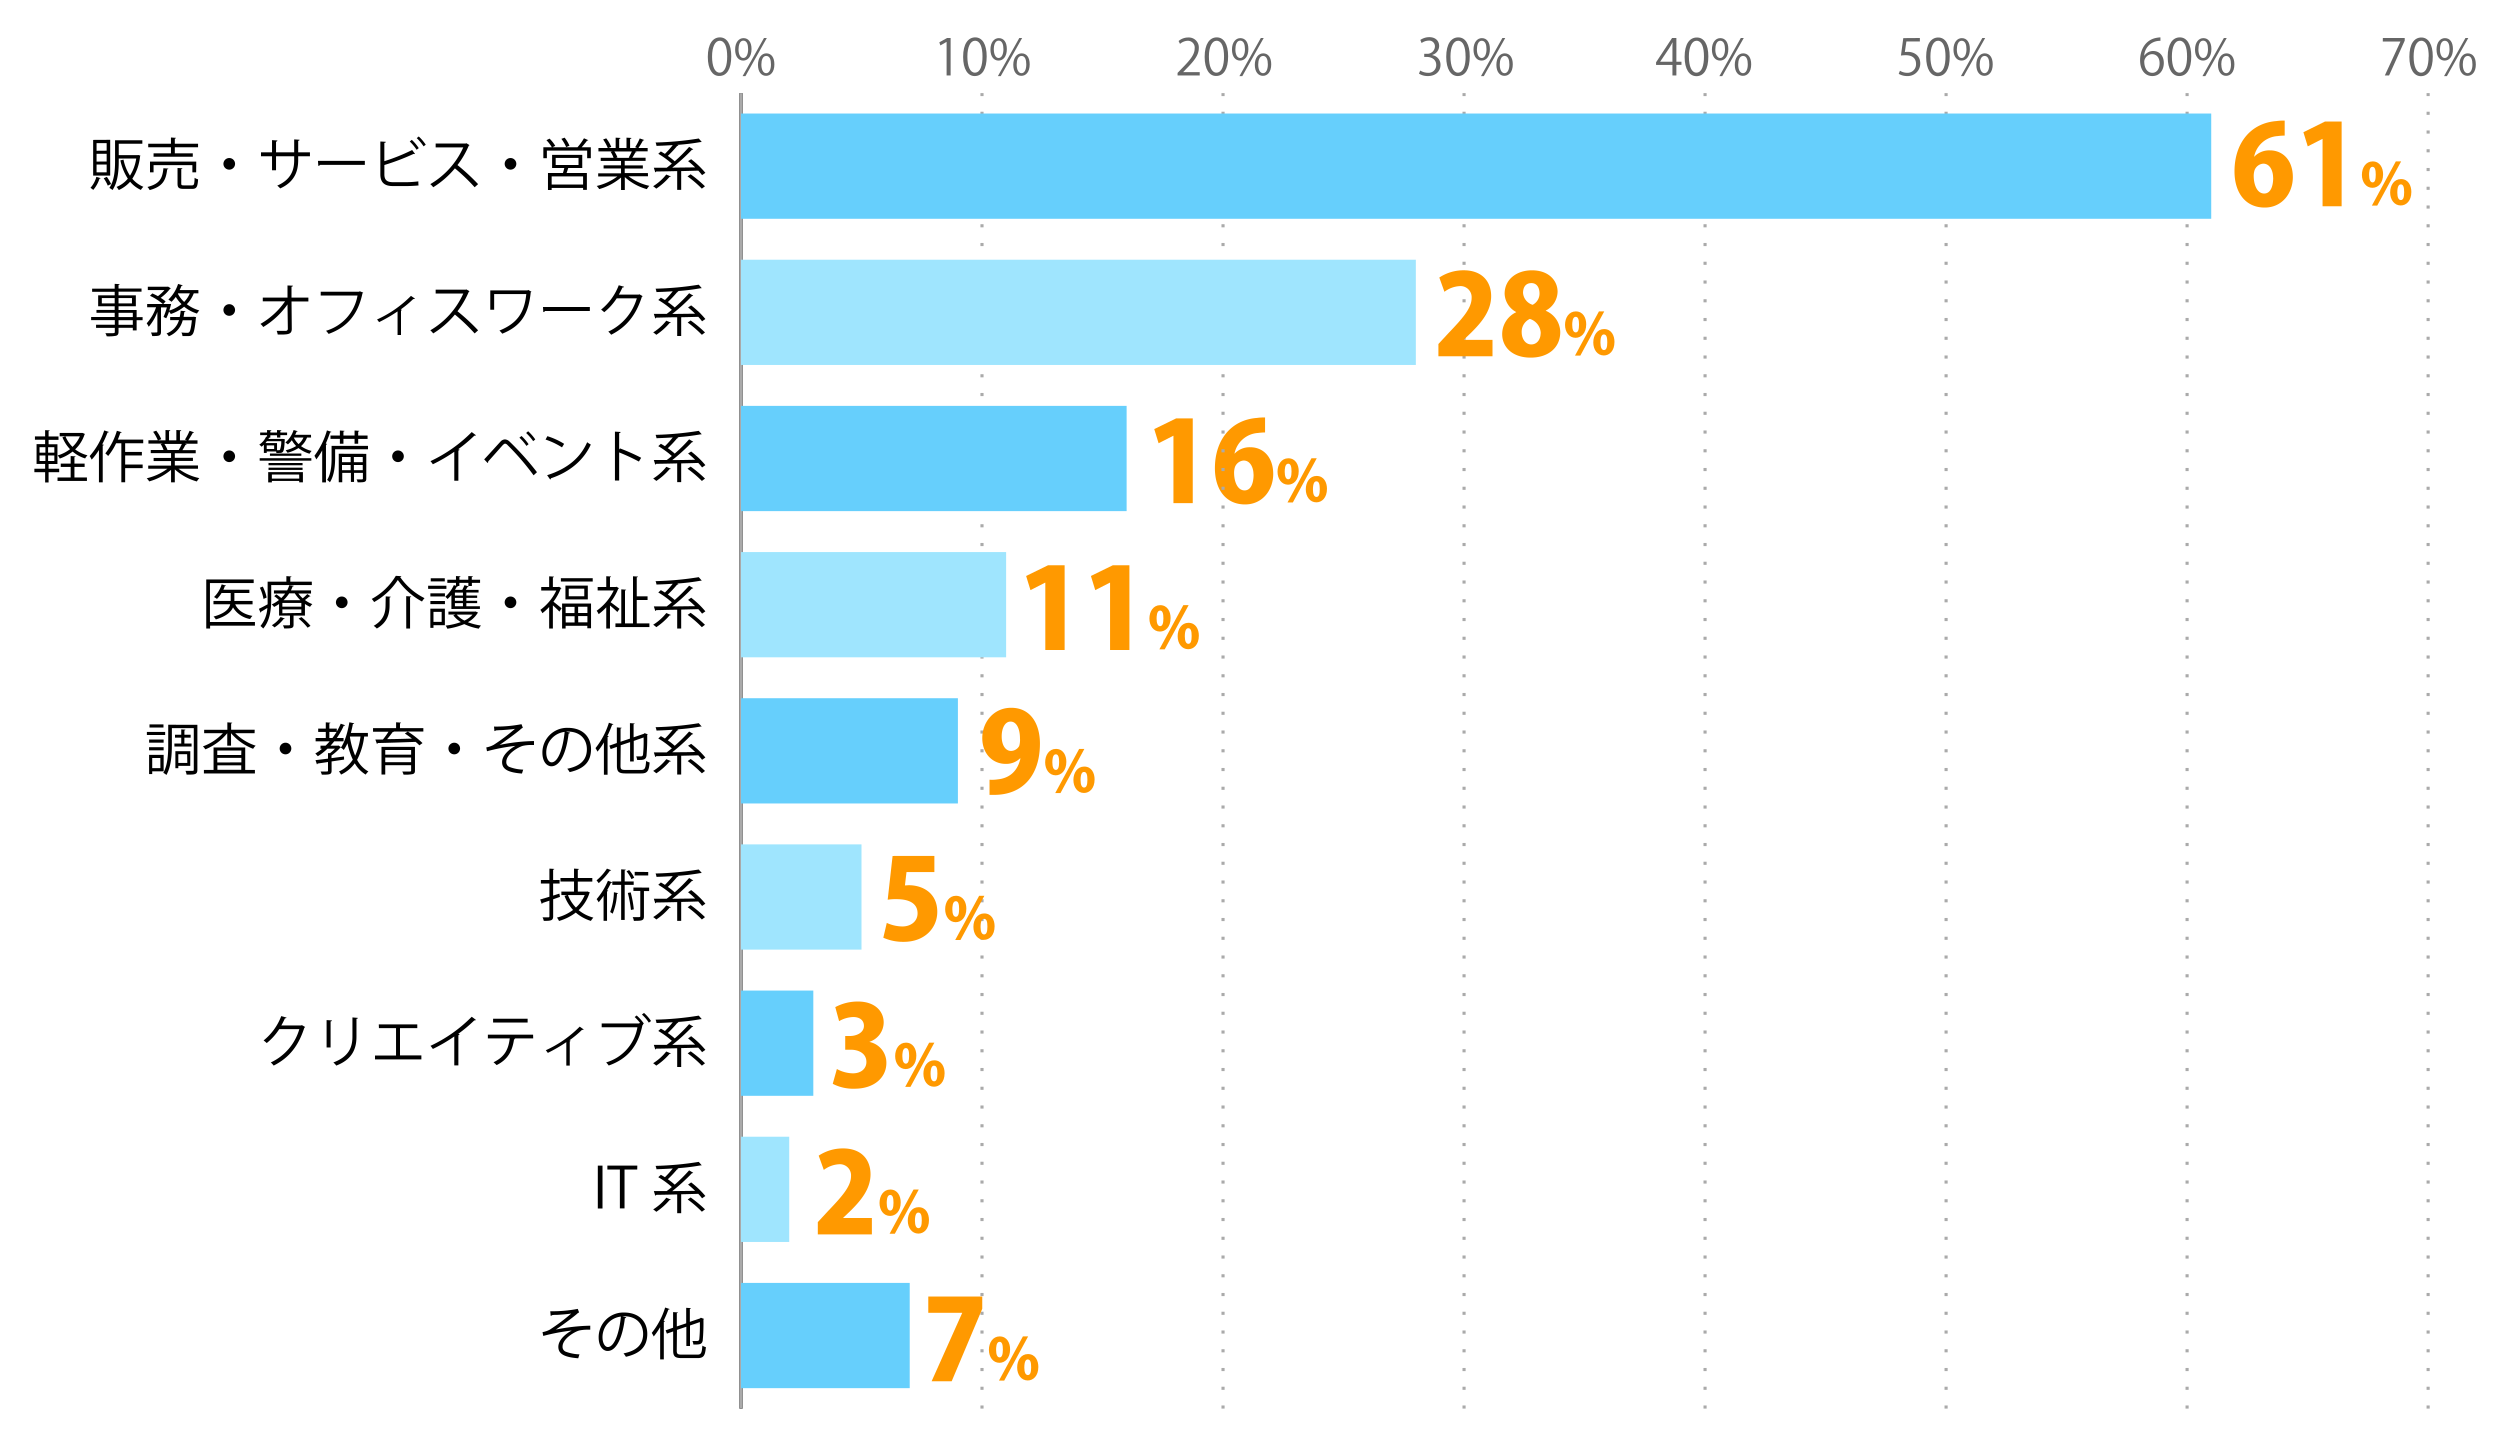 <svg xmlns="http://www.w3.org/2000/svg" viewBox="0 0 800 459"><defs><style>.cls-1,.cls-4,.cls-5,.cls-6{fill:none;}.cls-2{fill:#f90;}.cls-3{fill:#666;}.cls-4{stroke:#000;}.cls-4,.cls-5,.cls-6{stroke-miterlimit:10;}.cls-5,.cls-6{stroke:#aaa;}.cls-5{stroke-dasharray:1 5;}.cls-7{fill:#66cffc;}.cls-8{fill:#9fe5fe;}</style></defs><title>graph2</title><g id="レイヤー_2" data-name="レイヤー 2"><g id="グラフのコピー"><rect class="cls-1" width="800" height="459"/><path class="cls-2" d="M375.5,161V139.45h-.07l-4.68,2.39-1.39-4.53,7-3.42h5.32V161Z"/><path class="cls-2" d="M395.12,145.12a6.58,6.58,0,0,1,5-2c4.06,0,7.31,3.1,7.31,8.56,0,5.1-3.39,9.74-9,9.74-6.35,0-9.66-5-9.66-11.56,0-9.27,5.35-15.52,13.45-16.12a15.05,15.05,0,0,1,2.6-.14v4.78a20.63,20.63,0,0,0-2.28.17,8.2,8.2,0,0,0-7.5,6.6Zm6,6.71c0-2.14-1-4.46-3.14-4.46a3.22,3.22,0,0,0-2.79,2.07,6.21,6.21,0,0,0-.28,2.07c.07,2.85,1.18,5.42,3.35,5.42S401.15,154.36,401.15,151.83Z"/><path class="cls-2" d="M415.59,150.77c0,2.88-1.66,4.33-3.41,4.33-2.06,0-3.37-1.86-3.37-4.16s1.27-4.29,3.44-4.29C414.61,146.65,415.59,148.76,415.59,150.77Zm-4.48.2c0,1.51.39,2.4,1.13,2.4s1.05-.89,1.05-2.49-.28-2.5-1.07-2.5C411.13,148.38,411.11,150.33,411.11,151Zm2.6,9.82H412l7.66-14.14h1.7Zm10.92-4.38c0,2.89-1.64,4.34-3.39,4.34-2.08,0-3.39-1.86-3.39-4.16s1.27-4.29,3.45-4.29C423.69,152.3,424.63,154.42,424.63,156.41Zm-4.49.24c0,1.51.4,2.37,1.14,2.37s1.05-.86,1.05-2.48-.26-2.51-1.07-2.51C420.78,154,420.14,154.36,420.14,156.65Z"/><path class="cls-3" d="M226.5,18.19c0-4.19,1.63-6.23,3.87-6.23S234,14.11,234,18c0,4.16-1.46,6.31-3.84,6.31C228,24.34,226.5,22.19,226.5,18.19Zm6.2-.1c0-3-.73-5.05-2.41-5.05-1.42,0-2.43,1.9-2.43,5.05s.88,5.16,2.39,5.16C232,23.25,232.7,20.94,232.7,18.09Z"/><path class="cls-3" d="M240.49,15.69c0,2.5-1.24,3.7-2.66,3.7s-2.59-1.17-2.59-3.54,1.25-3.65,2.67-3.65C239.53,12.2,240.49,13.52,240.49,15.69Zm-4.16.16c0,1.46.52,2.71,1.53,2.71s1.54-1.27,1.54-2.79S239,13,237.86,13,236.33,14.48,236.33,15.85Zm2.2,8.52h-.91l6.85-12.2h.91Zm9.27-3.78c0,2.48-1.23,3.68-2.66,3.68s-2.59-1.17-2.59-3.53,1.25-3.67,2.67-3.67C246.84,17.07,247.8,18.4,247.8,20.59Zm-4.16.08c0,1.52.53,2.75,1.54,2.75s1.53-1.24,1.53-2.78-.38-2.74-1.52-2.74S243.64,19.29,243.64,20.67Z"/><path class="cls-3" d="M302.91,24.14V13.4h0l-2,1.14-.32-1,2.48-1.39h1.13v12Z"/><path class="cls-3" d="M308.2,18.19c0-4.19,1.63-6.23,3.87-6.23s3.67,2.15,3.67,6.07c0,4.16-1.46,6.31-3.84,6.31C309.72,24.34,308.2,22.19,308.2,18.19Zm6.2-.1c0-3-.73-5.05-2.41-5.05-1.42,0-2.43,1.9-2.43,5.05s.88,5.16,2.39,5.16C313.72,23.25,314.4,20.94,314.4,18.09Z"/><path class="cls-3" d="M322.19,15.69c0,2.5-1.24,3.7-2.66,3.7s-2.59-1.17-2.59-3.54,1.25-3.65,2.67-3.65C321.23,12.2,322.19,13.52,322.19,15.69Zm-4.16.16c0,1.46.52,2.71,1.53,2.71s1.54-1.27,1.54-2.79S320.7,13,319.56,13,318,14.48,318,15.85Zm2.2,8.52h-.91l6.85-12.2h.91Zm9.27-3.78c0,2.48-1.23,3.68-2.66,3.68s-2.59-1.17-2.59-3.53,1.25-3.67,2.67-3.67C328.54,17.07,329.5,18.4,329.5,20.59Zm-4.16.08c0,1.52.53,2.75,1.54,2.75s1.53-1.24,1.53-2.78-.38-2.74-1.52-2.74S325.34,19.29,325.34,20.67Z"/><path class="cls-3" d="M383.91,24.14h-7.09v-.81L378,22.1c2.85-2.89,4.29-4.63,4.29-6.58A2.17,2.17,0,0,0,380,13.05a4,4,0,0,0-2.4,1l-.45-.92A4.69,4.69,0,0,1,380.25,12a3.19,3.19,0,0,1,3.37,3.41c0,2.25-1.58,4.17-4.06,6.67l-.95,1v0h5.3Z"/><path class="cls-3" d="M385.49,18.19c0-4.19,1.64-6.23,3.88-6.23S393,14.11,393,18c0,4.16-1.45,6.31-3.84,6.31C387,24.34,385.49,22.19,385.49,18.19Zm6.2-.1c0-3-.72-5.05-2.4-5.05-1.43,0-2.44,1.9-2.44,5.05s.88,5.16,2.39,5.16C391,23.25,391.69,20.94,391.69,18.09Z"/><path class="cls-3" d="M399.48,15.69c0,2.5-1.23,3.7-2.66,3.7s-2.59-1.17-2.59-3.54,1.25-3.65,2.67-3.65C398.52,12.2,399.48,13.52,399.48,15.69Zm-4.16.16c0,1.46.53,2.71,1.53,2.71s1.54-1.27,1.54-2.79S398,13,396.85,13,395.32,14.48,395.32,15.85Zm2.21,8.52h-.92l6.85-12.2h.92Zm9.26-3.78c0,2.48-1.23,3.68-2.65,3.68s-2.6-1.17-2.6-3.53,1.25-3.67,2.68-3.67C405.83,17.07,406.79,18.4,406.79,20.59Zm-4.16.08c0,1.52.53,2.75,1.54,2.75s1.54-1.24,1.54-2.78-.39-2.74-1.53-2.74S402.63,19.29,402.63,20.67Z"/><path class="cls-3" d="M458.36,17.66a3.07,3.07,0,0,1,2.6,3.11c0,1.9-1.37,3.57-4.06,3.57a5.32,5.32,0,0,1-2.83-.77l.4-1a4.75,4.75,0,0,0,2.45.72,2.43,2.43,0,0,0,2.67-2.51c0-1.76-1.49-2.56-3.06-2.56h-.78v-1h.78A2.45,2.45,0,0,0,459.17,15,1.84,1.84,0,0,0,457.11,13a4,4,0,0,0-2.2.78l-.4-1a5.1,5.1,0,0,1,2.85-.89c2.2,0,3.17,1.39,3.17,2.83a3,3,0,0,1-2.17,2.83Z"/><path class="cls-3" d="M462.79,18.19c0-4.19,1.63-6.23,3.87-6.23s3.66,2.15,3.66,6.07c0,4.16-1.45,6.31-3.84,6.31C464.31,24.34,462.79,22.19,462.79,18.19Zm6.19-.1c0-3-.72-5.05-2.4-5.05-1.43,0-2.43,1.9-2.43,5.05s.88,5.16,2.38,5.16C468.31,23.25,469,20.94,469,18.09Z"/><path class="cls-3" d="M476.77,15.69c0,2.5-1.23,3.7-2.66,3.7s-2.59-1.17-2.59-3.54,1.25-3.65,2.67-3.65C475.81,12.2,476.77,13.52,476.77,15.69Zm-4.16.16c0,1.46.53,2.71,1.54,2.71s1.53-1.27,1.53-2.79-.4-2.73-1.53-2.73S472.61,14.48,472.61,15.85Zm2.21,8.52h-.91l6.85-12.2h.91Zm9.27-3.78c0,2.48-1.24,3.68-2.66,3.68s-2.59-1.17-2.59-3.53,1.24-3.67,2.67-3.67C483.13,17.07,484.09,18.4,484.09,20.59Zm-4.17.08c0,1.52.53,2.75,1.54,2.75S483,22.18,483,20.64s-.39-2.74-1.52-2.74S479.92,19.29,479.92,20.67Z"/><path class="cls-3" d="M536.44,24.14h-1.26V20.78h-5.24v-.84l5.12-7.78h1.38v7.6h1.63v1h-1.63Zm-5.15-4.38h3.89V15.5c0-.66,0-1.3.06-1.92h-.06c-.37.74-.66,1.25-1,1.79l-2.92,4.36Z"/><path class="cls-3" d="M539.08,18.19C539.08,14,540.71,12,543,12s3.67,2.15,3.67,6.07c0,4.16-1.46,6.31-3.84,6.31C540.6,24.34,539.08,22.19,539.08,18.19Zm6.19-.1c0-3-.72-5.05-2.4-5.05-1.42,0-2.43,1.9-2.43,5.05s.88,5.16,2.38,5.16C544.6,23.25,545.27,20.94,545.27,18.09Z"/><path class="cls-3" d="M553.06,15.69c0,2.5-1.23,3.7-2.65,3.7s-2.6-1.17-2.6-3.54,1.25-3.65,2.68-3.65C552.1,12.2,553.06,13.52,553.06,15.69Zm-4.16.16c0,1.46.53,2.71,1.54,2.71S552,17.29,552,15.77s-.4-2.73-1.54-2.73S548.9,14.48,548.9,15.85Zm2.21,8.52h-.91l6.85-12.2H558Zm9.27-3.78c0,2.48-1.23,3.68-2.66,3.68s-2.59-1.17-2.59-3.53,1.25-3.67,2.67-3.67C559.42,17.07,560.38,18.4,560.38,20.59Zm-4.16.08c0,1.52.53,2.75,1.53,2.75s1.54-1.24,1.54-2.78-.38-2.74-1.52-2.74S556.22,19.29,556.22,20.67Z"/><path class="cls-3" d="M614.36,12.16v1.1h-4.31l-.5,3.39a7.22,7.22,0,0,1,.93-.06c2.13,0,4,1.26,4,3.68a4,4,0,0,1-4.13,4.07,5.39,5.39,0,0,1-2.76-.71l.39-1a4.4,4.4,0,0,0,2.37.67,2.71,2.71,0,0,0,2.78-2.83c0-1.65-1-2.8-3.3-2.8a10.06,10.06,0,0,0-1.53.11l.75-5.58Z"/><path class="cls-3" d="M616.37,18.19C616.37,14,618,12,620.24,12s3.67,2.15,3.67,6.07c0,4.16-1.46,6.31-3.84,6.31C617.89,24.34,616.37,22.19,616.37,18.19Zm6.19-.1c0-3-.72-5.05-2.4-5.05-1.42,0-2.43,1.9-2.43,5.05s.88,5.16,2.38,5.16C621.89,23.25,622.56,20.94,622.56,18.09Z"/><path class="cls-3" d="M630.36,15.69c0,2.5-1.24,3.7-2.66,3.7s-2.59-1.17-2.59-3.54,1.24-3.65,2.67-3.65C629.39,12.2,630.36,13.52,630.36,15.69Zm-4.17.16c0,1.46.53,2.71,1.54,2.71s1.54-1.27,1.54-2.79-.4-2.73-1.54-2.73S626.19,14.48,626.19,15.85Zm2.21,8.52h-.91l6.85-12.2h.91Zm9.27-3.78c0,2.48-1.23,3.68-2.66,3.68s-2.59-1.17-2.59-3.53,1.25-3.67,2.67-3.67C636.71,17.07,637.67,18.4,637.67,20.59Zm-4.16.08c0,1.52.53,2.75,1.53,2.75s1.54-1.24,1.54-2.78-.38-2.74-1.52-2.74S633.51,19.29,633.51,20.67Z"/><path class="cls-3" d="M686.22,17.79a3.37,3.37,0,0,1,2.8-1.47c2,0,3.4,1.52,3.4,3.82s-1.35,4.2-3.68,4.2-3.91-1.94-3.91-5.05,1.5-6.57,5.39-7.21a8.27,8.27,0,0,1,1.12-.12l0,1.11a5,5,0,0,0-5.19,4.72Zm4.85,2.45c0-1.84-1-2.91-2.43-2.91a2.62,2.62,0,0,0-2.48,2.27c0,2.19.94,3.7,2.61,3.7C690.16,23.3,691.07,22.05,691.07,20.24Z"/><path class="cls-3" d="M693.66,18.19c0-4.19,1.63-6.23,3.88-6.23s3.66,2.15,3.66,6.07c0,4.16-1.46,6.31-3.84,6.31C695.18,24.34,693.66,22.19,693.66,18.19Zm6.2-.1c0-3-.72-5.05-2.4-5.05C696,13,695,14.94,695,18.09s.88,5.16,2.39,5.16C699.18,23.25,699.86,20.94,699.86,18.09Z"/><path class="cls-3" d="M707.65,15.69c0,2.5-1.23,3.7-2.66,3.7s-2.59-1.17-2.59-3.54,1.25-3.65,2.67-3.65C706.69,12.2,707.65,13.52,707.65,15.69Zm-4.16.16c0,1.46.52,2.71,1.53,2.71s1.54-1.27,1.54-2.79S706.16,13,705,13,703.49,14.48,703.49,15.85Zm2.21,8.52h-.92l6.85-12.2h.92ZM715,20.59c0,2.48-1.23,3.68-2.65,3.68s-2.6-1.17-2.6-3.53,1.25-3.67,2.68-3.67C714,17.07,715,18.4,715,20.59Zm-4.16.08c0,1.52.53,2.75,1.54,2.75s1.54-1.24,1.54-2.78-.39-2.74-1.53-2.74S710.8,19.29,710.8,20.67Z"/><path class="cls-3" d="M762.51,12.16h7V13l-5,11.14h-1.36l5-10.85v0h-5.66Z"/><path class="cls-3" d="M771,18.19C771,14,772.59,12,774.83,12s3.66,2.15,3.66,6.07c0,4.16-1.45,6.31-3.84,6.31C772.48,24.34,771,22.19,771,18.19Zm6.19-.1c0-3-.72-5.05-2.4-5.05-1.43,0-2.43,1.9-2.43,5.05s.88,5.16,2.38,5.16C776.48,23.25,777.15,20.94,777.15,18.09Z"/><path class="cls-3" d="M784.94,15.69c0,2.5-1.23,3.7-2.66,3.7s-2.59-1.17-2.59-3.54,1.25-3.65,2.67-3.65C784,12.2,784.94,13.52,784.94,15.69Zm-4.16.16c0,1.46.53,2.71,1.54,2.71s1.53-1.27,1.53-2.79-.4-2.73-1.53-2.73S780.78,14.48,780.78,15.85ZM783,24.37h-.91l6.85-12.2h.91Zm9.27-3.78c0,2.48-1.24,3.68-2.66,3.68S787,23.1,787,20.74s1.24-3.67,2.67-3.67C791.3,17.07,792.26,18.4,792.26,20.59Zm-4.17.08c0,1.52.53,2.75,1.54,2.75s1.54-1.24,1.54-2.78-.39-2.74-1.52-2.74S788.09,19.29,788.09,20.67Z"/><line class="cls-4" x1="237.12" y1="450.75" x2="237.12" y2="29.79"/><line class="cls-5" x1="314.24" y1="450.75" x2="314.24" y2="29.79"/><line class="cls-5" x1="391.37" y1="450.75" x2="391.37" y2="29.79"/><line class="cls-5" x1="468.5" y1="450.75" x2="468.5" y2="29.79"/><line class="cls-5" x1="545.62" y1="450.75" x2="545.62" y2="29.79"/><line class="cls-5" x1="622.75" y1="450.75" x2="622.75" y2="29.79"/><line class="cls-5" x1="699.87" y1="450.75" x2="699.87" y2="29.79"/><line class="cls-5" x1="777" y1="450.75" x2="777" y2="29.79"/><line class="cls-6" x1="237.12" y1="450.75" x2="237.12" y2="29.79"/><line class="cls-4" x1="237.12" y1="427.36" x2="254.32" y2="427.36"/><line class="cls-4" x1="237.12" y1="333.82" x2="254.32" y2="333.82"/><line class="cls-4" x1="237.12" y1="287.04" x2="254.32" y2="287.04"/><line class="cls-4" x1="237.12" y1="240.27" x2="254.32" y2="240.27"/><line class="cls-4" x1="237.12" y1="193.49" x2="254.32" y2="193.49"/><line class="cls-4" x1="237.12" y1="146.72" x2="254.32" y2="146.72"/><line class="cls-4" x1="237.12" y1="99.95" x2="254.32" y2="99.95"/><line class="cls-4" x1="237.12" y1="53.17" x2="254.32" y2="53.17"/><rect class="cls-7" x="237.12" y="36.33" width="470.47" height="33.68"/><rect class="cls-8" x="237.12" y="83.11" width="215.95" height="33.68"/><rect class="cls-7" x="237.12" y="129.88" width="123.4" height="33.68"/><rect class="cls-8" x="237.12" y="176.66" width="84.84" height="33.68"/><rect class="cls-7" x="237.12" y="223.43" width="69.41" height="33.68"/><rect class="cls-8" x="237.12" y="270.2" width="38.56" height="33.68"/><rect class="cls-7" x="237.12" y="316.98" width="23.14" height="33.68"/><rect class="cls-8" x="237.12" y="363.75" width="15.43" height="33.68"/><rect class="cls-7" x="237.12" y="410.53" width="53.99" height="33.68"/><path d="M176.08,419.6a42.91,42.91,0,0,0,8.8-.76l.43,1.13a3,3,0,0,0-.84.62c-1.82,1.51-4.45,3.4-6.59,4.87a61.24,61.24,0,0,1,11-1.24v1.28c-.25,0-.54,0-.81,0a12.24,12.24,0,0,0-2.76.27c-1.54.44-5.29,2.65-5.29,5.12a1.65,1.65,0,0,0,.94,1.62,13.53,13.53,0,0,0,4.46.88l-.39,1.26c-4.36-.34-6.36-1.35-6.36-3.66s2.52-4.28,4.29-5.22a64,64,0,0,0-9.12,1.73l-.23-1.22a7.83,7.83,0,0,0,2.36-.81,59,59,0,0,0,6.82-5.13c-1.11.18-3.36.36-4.39.41-.52,0-1.24,0-1.71.09a.72.72,0,0,1-.47.22Z"/><path d="M200.41,421.54a.46.46,0,0,1-.45.29c-.65,5.6-2.52,10.48-5.51,10.48-1.51,0-2.88-1.52-2.88-4.36a7.9,7.9,0,0,1,8.1-7.94c5.21,0,7.46,3.29,7.46,6.81,0,4.28-2.49,6.35-6.84,7.36a7.83,7.83,0,0,0-.76-1.1c4.14-.79,6.27-2.81,6.27-6.21,0-3-1.91-5.67-6.13-5.67l-.54,0Zm-1.73-.23a6.62,6.62,0,0,0-5.88,6.6c0,1.93.82,3.14,1.69,3.14C196.67,431.05,198.23,426.24,198.68,421.31Z"/><path d="M211.25,424.67a21.66,21.66,0,0,1-2.06,3,9.1,9.1,0,0,0-.63-1.14,24.38,24.38,0,0,0,4.29-8.12l1.42.47c0,.13-.18.2-.39.18a32.82,32.82,0,0,1-1.52,3.56l.42.13c0,.11-.13.2-.36.23V435h-1.17Zm5.31,7.49c0,1.07.25,1.32,1.6,1.32h5c1.23,0,1.43-.58,1.6-2.88a3.36,3.36,0,0,0,1.12.48c-.23,2.65-.65,3.51-2.68,3.51h-5c-2.14,0-2.79-.48-2.79-2.44v-6.09l-2,.7L213,425.7l2.39-.83v-5l1.53.11c0,.13-.11.2-.34.24v4.24l3-1V418.5l1.51.1c0,.13-.13.2-.34.24V423l3.27-1.11a1.49,1.49,0,0,1,.26-.22l1,.38a.61.61,0,0,1-.18.18,64.14,64.14,0,0,1-.22,6.68c-.2,1.24-.93,1.4-3,1.33a3.57,3.57,0,0,0-.31-1.13c.58,0,1.33,0,1.57,0s.52-.07.63-.54a44.17,44.17,0,0,0,.18-5.51l-3.15,1.1v6.57h-1.17v-6.17l-3,1Z"/><path d="M191.3,373h1.5v13.72h-1.5Z"/><path d="M203.91,374.24h-4.06v12.45h-1.49V374.24h-4V373h9.58Z"/><path d="M214.67,383.88a.36.36,0,0,1-.4.12,20.39,20.39,0,0,1-4.25,3.78,9.2,9.2,0,0,0-1-.77,15.93,15.93,0,0,0,4.2-3.75Zm6.5-5.51a28.57,28.57,0,0,1,4.55,4.35l-1.06.74a17.49,17.49,0,0,0-1.21-1.44c-1.81.06-3.69.11-5.47.15v6.05H216.7v-6c-2.57.06-4.93.11-6.71.13a.39.39,0,0,1-.31.25l-.45-1.46c1.15,0,2.56,0,4.12,0,.53-.39,1.08-.82,1.64-1.29a26.7,26.7,0,0,0-4.34-3.15l.83-.76c.41.23.85.5,1.3.77a29,29,0,0,0,2.5-2.8c-1.76.12-3.53.19-5.2.25a5.36,5.36,0,0,0-.29-1.08,99.83,99.83,0,0,0,13.81-1.28l.94,1.08a.23.23,0,0,1-.17.05l-.21,0a69.21,69.21,0,0,1-7.42.9l.36.2a.38.38,0,0,1-.4.12,35.23,35.23,0,0,1-3,3.21,19.17,19.17,0,0,1,2.21,1.73,48.72,48.72,0,0,0,4.61-4.58l1.31.78a.47.47,0,0,1-.41.14,63.5,63.5,0,0,1-6.3,5.73l7.31-.09a24.1,24.1,0,0,0-2.25-2Zm-.16,4.82A40.86,40.86,0,0,1,225.6,387l-1,.75a35.89,35.89,0,0,0-4.54-3.92Z"/><path d="M97.65,328.64a1.09,1.09,0,0,1-.27.25c-1.89,5.84-4.84,9.58-9.81,12.1a5,5,0,0,0-.92-1,16.91,16.91,0,0,0,9.13-10.66H89.35a18.41,18.41,0,0,1-4,4.45,7.59,7.59,0,0,0-1-.83A18.32,18.32,0,0,0,90,325.15l1.71.48c-.08.18-.29.24-.53.24a25.36,25.36,0,0,1-1.15,2.27h6.34l.22-.11Z"/><path d="M104.51,335.18v-8.75l1.71.1c0,.17-.15.29-.43.33v8.32Zm10-9.46c0,.18-.15.27-.44.31v5.72c0,3.79-1.29,7.24-6.46,9.24a5,5,0,0,0-.94-1c5-1.86,6.11-4.93,6.11-8.27v-6.14Z"/><path d="M121.21,327.81h12.32V329H128v8.73h6.84V339H120v-1.22h6.73V329h-5.47Z"/><path d="M152.3,326.37a.41.41,0,0,1-.34.15.58.58,0,0,1-.18,0,45,45,0,0,1-5.13,4.3,3.63,3.63,0,0,1,.43.2.47.47,0,0,1-.4.23v9.67h-1.31v-9.25a51.07,51.07,0,0,1-6.86,4,6.51,6.51,0,0,0-.76-1,45.63,45.63,0,0,0,13.2-9.31Z"/><path d="M170.62,332.29h-6.08l.3.09a.38.38,0,0,1-.35.22c-.49,3.35-1.72,6.34-5.57,8.23a9.53,9.53,0,0,0-1-.9c3.74-1.8,4.79-4.32,5.2-7.64h-7v-1.2h14.47Zm-1.78-5.07H157.79V326h11.05Z"/><path d="M186.79,329.43a.37.37,0,0,1-.31.13,1.09,1.09,0,0,1-.25,0,33.23,33.23,0,0,1-4,3.33,2.8,2.8,0,0,1,.4.17.52.52,0,0,1-.31.19V341h-1.1v-7.51a47.8,47.8,0,0,1-5.92,3.44,6.39,6.39,0,0,0-.65-.85,36,36,0,0,0,10.86-7.56Z"/><path d="M204.84,327.36a17.22,17.22,0,0,0-1.74-1.91l.63-.5a13.76,13.76,0,0,1,2.3,2.59l-.34.25.14.08a.41.41,0,0,1-.25.19c-1.39,6.79-4.9,10.84-10.79,12.91a7.83,7.83,0,0,0-.82-1,14.13,14.13,0,0,0,10-11.24H192.54v-1.22h11.94l.24-.16Zm2.78-.11a12.41,12.41,0,0,0-2.2-2.59l.66-.52a12.86,12.86,0,0,1,2.25,2.59Z"/><path d="M214.67,337.1c-.06.11-.2.16-.4.13A20.39,20.39,0,0,1,210,341a7.21,7.21,0,0,0-1-.77,16.29,16.29,0,0,0,4.2-3.75Zm6.5-5.51a28.6,28.6,0,0,1,4.55,4.36l-1.06.74a16,16,0,0,0-1.21-1.44c-1.81.05-3.69.11-5.47.14v6.05H216.7v-6c-2.57.05-4.93.11-6.71.12a.39.39,0,0,1-.31.26l-.45-1.46c1.15,0,2.56,0,4.12,0,.53-.4,1.08-.83,1.64-1.3a26.7,26.7,0,0,0-4.34-3.15l.83-.75c.41.23.85.5,1.3.77a28,28,0,0,0,2.5-2.81c-1.76.13-3.53.2-5.2.25a5.54,5.54,0,0,0-.29-1.08A99.83,99.83,0,0,0,223.6,325l.94,1.08a.24.24,0,0,1-.17.06.78.78,0,0,1-.21,0,66.73,66.73,0,0,1-7.42.9l.36.2a.38.38,0,0,1-.4.13,35.17,35.17,0,0,1-3,3.2,20.34,20.34,0,0,1,2.21,1.73,49.91,49.91,0,0,0,4.61-4.57l1.31.77c-.07.11-.21.15-.41.15a62.24,62.24,0,0,1-6.3,5.72l7.31-.09a25.63,25.63,0,0,0-2.25-2Zm-.16,4.83a39.81,39.81,0,0,1,4.59,3.83l-1,.76a35.89,35.89,0,0,0-4.54-3.93Z"/><path d="M179.19,287l-2.18.77v5.44c0,1.3-.59,1.5-3,1.46a5.17,5.17,0,0,0-.39-1.12c.84,0,1.62,0,1.85,0s.34-.09.34-.34v-5l-2.23.75a.29.29,0,0,1-.22.29l-.5-1.42c.81-.22,1.84-.52,2.95-.87v-4.23h-2.73v-1.13h2.73v-3.64l1.55.09c0,.14-.11.22-.36.25v3.3h2.07v1.13H177v3.86l2-.63Zm8.79-1.75.79.36a.67.67,0,0,1-.16.2,12.8,12.8,0,0,1-3.44,5.44,12.35,12.35,0,0,0,4.71,2.39,5.89,5.89,0,0,0-.79,1.05,13.11,13.11,0,0,1-4.84-2.67,16.05,16.05,0,0,1-5.37,2.69,4.68,4.68,0,0,0-.66-1.08,14.43,14.43,0,0,0,5.16-2.45,13.2,13.2,0,0,1-2.73-4.49l.85-.27h-1.86v-1.11h4.05v-3.21h-4.34v-1.15h4.34v-3l1.57.11c0,.13-.11.22-.36.25v2.65h4.64v1.15H184.9v3.21h2.86Zm-6.23,1.17a11.91,11.91,0,0,0,2.54,4,10.88,10.88,0,0,0,2.82-4Z"/><path d="M195.57,278.46a.37.37,0,0,1-.38.15,24.83,24.83,0,0,1-3.6,4,8.28,8.28,0,0,0-.7-.89,16.16,16.16,0,0,0,3.33-3.76Zm-2.43,8.21a20.48,20.48,0,0,1-1.57,2.06,5.62,5.62,0,0,0-.65-1,22.55,22.55,0,0,0,3.62-5.89l1.35.5c0,.13-.18.18-.39.16a23.52,23.52,0,0,1-1.25,2.38l.37.13c0,.1-.13.19-.37.23v9.42h-1.11Zm4.64-.86c0,.11-.14.18-.34.2a19.24,19.24,0,0,1-1.38,6.37,6.2,6.2,0,0,0-.81-.52,19.09,19.09,0,0,0,1.2-6.34Zm5-2.65h-2.88v11.22h-1.13V283.16h-2.83v-1.1h2.83v-3.87l1.47.09c0,.13-.11.22-.34.25v3.53h2.88Zm-1.46-4.73a9.59,9.59,0,0,1,1.62,2.43l-.86.47a12.22,12.22,0,0,0-1.58-2.51Zm.58,12.76a35.07,35.07,0,0,0-1-5.45l.92-.18a33.64,33.64,0,0,1,1,5.43Zm5.83-7.15v1.1h-1.67v8.05c0,1.39-.56,1.48-3.22,1.48a4.11,4.11,0,0,0-.38-1.19c.59,0,1.11,0,1.51,0,.86,0,.92,0,.92-.33v-8.05h-2.2V284Zm-.3-5v1.1H203.1V279Z"/><path d="M214.67,290.33c-.06.11-.2.16-.4.12a20.73,20.73,0,0,1-4.25,3.79,8.12,8.12,0,0,0-1-.78,16.07,16.07,0,0,0,4.2-3.74Zm6.5-5.51a28.17,28.17,0,0,1,4.55,4.36l-1.06.73c-.31-.41-.72-.91-1.21-1.44-1.81.06-3.69.11-5.47.15v6.05H216.7v-6c-2.57.06-4.93.11-6.71.13a.39.39,0,0,1-.31.25l-.45-1.46h4.12c.53-.4,1.08-.83,1.64-1.3a26.7,26.7,0,0,0-4.34-3.15l.83-.76,1.3.78a29.15,29.15,0,0,0,2.5-2.81c-1.76.12-3.53.2-5.2.25a5.54,5.54,0,0,0-.29-1.08,99.83,99.83,0,0,0,13.81-1.28l.94,1.08a.24.24,0,0,1-.17.06.78.78,0,0,1-.21,0,69.21,69.21,0,0,1-7.42.9l.36.2a.36.36,0,0,1-.4.12,35.23,35.23,0,0,1-3,3.21,19.17,19.17,0,0,1,2.21,1.73,48.72,48.72,0,0,0,4.61-4.58l1.31.78c-.07.11-.21.14-.41.14a61.13,61.13,0,0,1-6.3,5.73l7.31-.09a24.1,24.1,0,0,0-2.25-2Zm-.16,4.82a40.86,40.86,0,0,1,4.59,3.84l-1,.76a35.1,35.1,0,0,0-4.54-3.93Z"/><path d="M52.85,234.21v1H47v-1Zm-.49,12.62H48.71v.87h-1v-6.14h4.66Zm0-10.17v1H47.72v-1Zm-4.66,3.44v-1h4.66v1Zm4.61-8.29v1H47.84v-1Zm-1,10.75H48.71v3.25h2.62Zm11.85-10.62v14.35c0,1.59-.75,1.59-3.45,1.59a4.75,4.75,0,0,0-.36-1.21c.52,0,1,0,1.42,0h.88c.29,0,.36-.09.36-.4V233H55v5.42c0,2.85-.2,6.86-1.75,9.58a3.58,3.58,0,0,0-1-.68c1.46-2.58,1.58-6.2,1.58-8.9v-6.5Zm-7.36,6H58v-1.88H56v-.95h2V233.4l1.33.09c0,.13-.11.2-.32.23v1.39h2v.95H59v1.88h2.3v.95H55.82Zm5.08,7.13H57.06v.75h-.94v-5.43H60.9Zm-1-3.73H57.06v2.79h2.88Z"/><path d="M81.47,234.62H75.26a16.33,16.33,0,0,0,6.55,4,4.13,4.13,0,0,0-.81,1,17.6,17.6,0,0,1-7.07-5v4H72.72v-4a17.49,17.49,0,0,1-7,5.17,5.48,5.48,0,0,0-.78-.95,16.18,16.18,0,0,0,6.39-4.22h-6v-1.09h7.42v-2.38l1.55.11c0,.12-.11.21-.34.25v2h7.54Zm-3,4.56v7.2h3.1v1.12H65.25v-1.12h3.09v-7.2Zm-1.23,1H69.53v1.43H77.2Zm0,3.78v-1.44H69.53V244Zm-7.67.94v1.44H77.2v-1.44Z"/><path d="M93.22,239.52a1.86,1.86,0,1,1-1.85-1.85A1.85,1.85,0,0,1,93.22,239.52Z"/><path d="M110.11,243.07l-4,.59v2.92c0,1.21-.5,1.35-3.13,1.31a5.71,5.71,0,0,0-.38-1l1.28,0c1,0,1.08,0,1.08-.29v-2.76c-1.26.2-2.42.36-3.32.49a.28.28,0,0,1-.23.25l-.45-1.33c1.06-.13,2.47-.29,4-.49V241l.65,0a11.05,11.05,0,0,0,1.56-1.42h-2.38A18.57,18.57,0,0,1,101.7,242a7.27,7.27,0,0,0-.81-.87,16.07,16.07,0,0,0,2.18-1.51h-.51v-1h1.62c.45-.43.9-.9,1.32-1.39H101v-1.08h3.25v-1.94h-2.43v-1.06h2.43v-2l1.5.11c0,.1-.13.2-.36.23v1.66h2.38v.93a22.48,22.48,0,0,0,1.26-2.5l1.4.49c-.05.14-.25.18-.43.16a23.17,23.17,0,0,1-2.22,3.92h2.16v1.08h-3c-.37.49-.77.94-1.18,1.39h2.35l.18-.07.85.56a.41.41,0,0,1-.25.14,15.26,15.26,0,0,1-2.81,2.5v.85l4-.52Zm-4.72-6.92h1a21.94,21.94,0,0,0,1.31-1.94h-2.3Zm12.35-.45h-1.2a21.46,21.46,0,0,1-2.27,7.44,9,9,0,0,0,3.61,3.73,5.12,5.12,0,0,0-.86,1,10,10,0,0,1-3.49-3.62,11.28,11.28,0,0,1-4.4,3.62,4.57,4.57,0,0,0-.66-1,10.25,10.25,0,0,0,4.43-3.8,23.09,23.09,0,0,1-1.71-5.23A12.31,12.31,0,0,1,110,240a5,5,0,0,0-.92-.77c1.28-1.8,2.19-5,2.72-8.1l1.53.32c0,.14-.16.22-.4.22-.18.95-.39,1.92-.65,2.86h5.44Zm-5.76,0,0,.18a25.08,25.08,0,0,0,1.67,5.93,21,21,0,0,0,1.71-6.11Z"/><path d="M135.47,233v1.1h-9.6l.17,0a.45.45,0,0,1-.4.17c-.45.64-1.12,1.51-1.76,2.25,2.39,0,5.18-.09,7.94-.17-.74-.57-1.53-1.15-2.27-1.62l.95-.63a28.8,28.8,0,0,1,4.7,3.68l-1,.73A12.77,12.77,0,0,0,133,237.4c-4.45.16-9.15.32-12.12.37a.34.34,0,0,1-.27.27l-.5-1.4,2.43,0a21.77,21.77,0,0,0,1.76-2.48h-4.93V233h7.38v-1.87l1.58.11c0,.12-.1.21-.34.23V233Zm-2.68,6v7.54c0,.69-.18,1-.72,1.17a12.33,12.33,0,0,1-2.94.17,4.37,4.37,0,0,0-.41-1c.56,0,1.1,0,1.53,0h.94c.28,0,.37-.09.37-.36v-1.66h-8.28v3h-1.2V239Zm-1.23,1h-8.28v1.49h8.28Zm-8.28,3.9h8.28v-1.49h-8.28Z"/><path d="M147.22,239.52a1.86,1.86,0,1,1-1.85-1.85A1.85,1.85,0,0,1,147.22,239.52Z"/><path d="M158.08,232.5a42.2,42.2,0,0,0,8.8-.76l.43,1.14a2.92,2.92,0,0,0-.84.61c-1.82,1.51-4.45,3.4-6.59,4.88a60.34,60.34,0,0,1,11-1.24v1.27h-.81a11.69,11.69,0,0,0-2.76.27c-1.54.43-5.29,2.64-5.29,5.11a1.63,1.63,0,0,0,.94,1.62,13.28,13.28,0,0,0,4.46.88l-.39,1.26c-4.36-.34-6.36-1.35-6.36-3.65s2.52-4.29,4.29-5.22a61.37,61.37,0,0,0-9.12,1.73l-.23-1.23a7.57,7.57,0,0,0,2.36-.81,57.87,57.87,0,0,0,6.82-5.13c-1.11.18-3.36.36-4.39.41-.52,0-1.24.06-1.71.09a.72.72,0,0,1-.47.22Z"/><path d="M182.41,234.44a.45.45,0,0,1-.45.29c-.65,5.6-2.52,10.48-5.51,10.48-1.51,0-2.88-1.51-2.88-4.36a7.9,7.9,0,0,1,8.1-7.94c5.21,0,7.46,3.3,7.46,6.81,0,4.28-2.49,6.36-6.84,7.36a7.78,7.78,0,0,0-.76-1.09c4.14-.8,6.27-2.81,6.27-6.22,0-3-1.91-5.67-6.13-5.67a4.9,4.9,0,0,0-.54,0Zm-1.73-.23a6.63,6.63,0,0,0-5.88,6.61c0,1.92.82,3.13,1.69,3.13C178.67,244,180.23,239.14,180.68,234.21Z"/><path d="M193.25,237.58a22.17,22.17,0,0,1-2.06,2.95,9,9,0,0,0-.63-1.13,24.53,24.53,0,0,0,4.29-8.13l1.42.47c0,.13-.18.2-.39.18a33,33,0,0,1-1.52,3.57l.42.12c0,.11-.13.2-.36.24v12.06h-1.17Zm5.31,7.49c0,1.06.25,1.31,1.6,1.31h5c1.23,0,1.43-.57,1.6-2.88a3.39,3.39,0,0,0,1.12.49c-.23,2.64-.65,3.51-2.68,3.51h-5c-2.14,0-2.79-.49-2.79-2.45V239l-2,.71L195,238.6l2.39-.83v-5l1.53.11c0,.12-.11.19-.34.23v4.25l3-1V231.4l1.51.11c0,.12-.13.2-.34.23v4.2l3.27-1.12a1.48,1.48,0,0,1,.26-.21l1,.37c0,.06-.11.13-.18.18a64.14,64.14,0,0,1-.22,6.68c-.2,1.25-.93,1.41-3,1.34a3.56,3.56,0,0,0-.31-1.14c.58,0,1.33,0,1.57,0s.52-.07.63-.54a44.28,44.28,0,0,0,.18-5.51l-3.15,1.1v6.57h-1.17v-6.18l-3,1Z"/><path d="M214.67,243.55a.35.35,0,0,1-.4.13,20.39,20.39,0,0,1-4.25,3.78,9.2,9.2,0,0,0-1-.77,15.93,15.93,0,0,0,4.2-3.75Zm6.5-5.51a28.6,28.6,0,0,1,4.55,4.36l-1.06.74a17.49,17.49,0,0,0-1.21-1.44c-1.81.05-3.69.11-5.47.14v6H216.7v-6c-2.57.05-4.93.11-6.71.13a.39.39,0,0,1-.31.25l-.45-1.46c1.15,0,2.56,0,4.12,0,.53-.39,1.08-.83,1.64-1.29a27.34,27.34,0,0,0-4.34-3.16l.83-.75c.41.23.85.5,1.3.77a28,28,0,0,0,2.5-2.81c-1.76.13-3.53.2-5.2.26a5.19,5.19,0,0,0-.29-1.08,101.41,101.41,0,0,0,13.81-1.28l.94,1.08a.29.29,0,0,1-.17,0l-.21,0a71.87,71.87,0,0,1-7.42.9l.36.19a.36.36,0,0,1-.4.13,35.17,35.17,0,0,1-3,3.2,20.34,20.34,0,0,1,2.21,1.73,48.69,48.69,0,0,0,4.61-4.57l1.31.77c-.07.11-.21.15-.41.15a62.24,62.24,0,0,1-6.3,5.72c2.3,0,4.84,0,7.31-.09a25.63,25.63,0,0,0-2.25-2Zm-.16,4.83a38.83,38.83,0,0,1,4.59,3.84l-1,.75a35.89,35.89,0,0,0-4.54-3.92Z"/><path d="M81.58,199.05v1.17H67.23v.92H66V185.42H81.18v1.17h-14v12.46Zm-.76-6.75v1.08H75.26c.92,2,2.83,3.22,5.53,3.71a3.38,3.38,0,0,0-.74,1,7.91,7.91,0,0,1-5.49-3.72c-.63,1.44-2.13,2.82-5.49,3.85a3.94,3.94,0,0,0-.73-.92c3.75-1,5-2.52,5.33-3.94H68.31V192.3h5.51v-2.54H70.9a9.75,9.75,0,0,1-1.47,1.89,8,8,0,0,0-.94-.6A9.48,9.48,0,0,0,70.94,187l1.38.39c0,.11-.14.16-.36.16-.14.38-.3.78-.48,1.16H79.8v1.06H75v2.54Z"/><path d="M99.79,187.22h-13V192c0,2.79-.34,6.6-2.57,9.13a4.76,4.76,0,0,0-.87-.81,9.93,9.93,0,0,0,2.2-5.77c-.76.47-1.46.89-2,1.19a.29.29,0,0,1-.18.31l-.52-1.23c.74-.34,1.73-.86,2.79-1.44,0-.48,0-.93,0-1.38v-5.87h6v-1.77l1.62.11c0,.13-.13.22-.36.25v1.41h6.87Zm-15.7.49a13,13,0,0,1,1.23,3.51c-.74.34-.87.37-1,.43a13.77,13.77,0,0,0-1.17-3.58Zm11.38,2.21a9.74,9.74,0,0,0,1.41,1.55,18.15,18.15,0,0,0,1.46-1.37l1,.68c-.05.08-.18.11-.34.09-.36.31-.92.78-1.41,1.14a9.34,9.34,0,0,0,2.36,1.31,3.79,3.79,0,0,0-.73.87,10.32,10.32,0,0,1-1.64-.92V197H93.94v2.88c0,1.17-.56,1.23-3,1.23a4,4,0,0,0-.4-1c.4,0,.76,0,1.08,0,1.17,0,1.17,0,1.17-.27V197H89.3v-3.72a13.78,13.78,0,0,1-1.6.95,3.45,3.45,0,0,0-.76-.81A11,11,0,0,0,89.26,192a12.86,12.86,0,0,0-1.51-1.23l.68-.57A12.59,12.59,0,0,1,90,191.38a10.52,10.52,0,0,0,1.26-1.46h-3.6v-1h4.23a9.29,9.29,0,0,0,.67-1.64l1.42.16c0,.15-.13.24-.36.24a9.35,9.35,0,0,1-.52,1.24h6.43v1Zm-4.35,8c-.06.11-.17.16-.36.15a11.74,11.74,0,0,1-2.92,2.7,6.6,6.6,0,0,0-.85-.7,8.72,8.72,0,0,0,2.79-2.62Zm5.31-3.78v-1.21H90.36v1.21Zm0,2V195H90.36v1.24Zm-3.89-6.28a11.22,11.22,0,0,1-1.8,2.2h5.38a11.09,11.09,0,0,1-1.78-2.2Zm5.89,11a17,17,0,0,0-2.87-2.9l.9-.49a19.56,19.56,0,0,1,2.9,2.81Z"/><path d="M111.22,192.75a1.86,1.86,0,1,1-1.85-1.86A1.85,1.85,0,0,1,111.22,192.75Z"/><path d="M119.72,192.66a6.66,6.66,0,0,0-.76-1,19.93,19.93,0,0,0,7.69-7.38c.21,0,.43,0,1.78.11-.05.16-.2.23-.38.27a20.65,20.65,0,0,0,7.8,6.75,6.48,6.48,0,0,0-.81,1.08,22.4,22.4,0,0,1-7.74-6.9A21.69,21.69,0,0,1,119.72,192.66Zm3.71-1.82,1.6.11c0,.12-.13.21-.36.25v2.25c0,2.59-.4,5.54-4.09,7.69a4.66,4.66,0,0,0-1-.87c3.47-2,3.8-4.57,3.8-6.84Zm6.55-.07,1.6.1c0,.13-.11.22-.36.26v10H130Z"/><path d="M142.85,187.44v1H137v-1Zm-.49,7.34v5.28h-3.65v.86h-1v-6.14Zm-4.64-3.91v-1h4.66v1Zm0,2.45v-1h4.66v1Zm4.61-8.28v1h-4.49v-1Zm-1,10.75h-2.62V199h2.62Zm3.12-.92v-4.46a11.55,11.55,0,0,1-1.24,1.27,5.48,5.48,0,0,0-.72-.73,11.15,11.15,0,0,0,2.75-3.73l.67.23v-.93h-2.76v-1h2.76v-1.19l1.44.09c0,.13-.11.22-.34.24v.86h2.84v-1.19l1.46.09c0,.13-.11.22-.34.26v.84h2.65v1H151v1h-1.12v-1H147v1h-.76l.27.09c0,.11-.16.16-.36.15-.16.32-.34.64-.54,1h2.32a15.89,15.89,0,0,0,.69-1.51l1.35.39c0,.11-.15.18-.34.18-.17.27-.36.61-.58.94h4.09v.86h-3.91v.94h3.46v.75h-3.46v.94h3.46V193h-3.46v1h4.34v.86Zm-.95.85H152l.21-.06a5.62,5.62,0,0,0,.78.38.6.6,0,0,1-.18.18,8.31,8.31,0,0,1-3.08,2.88,18,18,0,0,0,4.19,1.07,4.26,4.26,0,0,0-.7,1,17.75,17.75,0,0,1-4.66-1.46,22,22,0,0,1-5.42,1.48,4.14,4.14,0,0,0-.54-1,20.88,20.88,0,0,0,4.86-1.13,8.94,8.94,0,0,1-2.4-2.15l.63-.25H143.5Zm4.64-5.15v-.94h-2.57v.94Zm0,1.69v-.94h-2.57v.94Zm0,1.75v-1h-2.57v1Zm-2,2.66a7.54,7.54,0,0,0,2.48,1.91,7.58,7.58,0,0,0,2.6-1.91Z"/><path d="M165.22,192.75a1.86,1.86,0,1,1-1.85-1.86A1.85,1.85,0,0,1,165.22,192.75Z"/><path d="M178.87,187.76l.79.47a.41.41,0,0,1-.24.16,17.74,17.74,0,0,1-2.32,4.16c.74.56,2.2,1.76,2.61,2.09l-.7,1.08a28,28,0,0,0-2.09-2v7.42h-1.19v-6.91a15.88,15.88,0,0,1-2.18,2,4.46,4.46,0,0,0-.64-1.07,16.2,16.2,0,0,0,5.11-6.19h-4.83v-1.12h2.54v-3.42l1.53.09c0,.13-.1.22-.34.25v3.08h1.73Zm.61-2.74h10.19v1.06H179.48Zm.39,16.1v-8h9.26v7.93h-1.19v-.8H181v.87Zm1.07-13.72h7.16v4.41h-7.16Zm2.93,6.79H181v2h2.84Zm-2.84,5h2.84v-2H181Zm5.94-8.39v-2.43H182v2.43Zm1,5.35v-2H185v2Zm-2.93,3h2.93v-2H185Z"/><path d="M198.07,188.23a.29.29,0,0,1-.23.18,18.83,18.83,0,0,1-2.45,4.3c.83.58,2.43,1.78,2.86,2.13l-.7,1c-.47-.48-1.53-1.4-2.36-2.09v7.39H194v-6.79a17.83,17.83,0,0,1-2.43,2.18,4.08,4.08,0,0,0-.65-1.08,17,17,0,0,0,5.48-6.5h-5.15v-1.12H194v-3.44l1.53.09c0,.13-.1.22-.34.25v3.1h1.87l.2-.07Zm5.69,11.25h4.05v1.19H196.94v-1.19h1.87V188.59l1.55.11c0,.12-.11.21-.36.25v10.53h2.56V184.41l1.58.09c0,.14-.13.23-.38.25v6.07h3.46V192h-3.46Z"/><path d="M214.67,196.78c-.06.11-.2.16-.4.13a20.68,20.68,0,0,1-4.25,3.78,8.12,8.12,0,0,0-1-.78,16.07,16.07,0,0,0,4.2-3.74Zm6.5-5.51a28.6,28.6,0,0,1,4.55,4.36l-1.06.74a16,16,0,0,0-1.21-1.44l-5.47.14v6.05H216.7v-6c-2.57,0-4.93.1-6.71.12a.36.36,0,0,1-.31.25l-.45-1.45c1.15,0,2.56,0,4.12,0,.53-.4,1.08-.83,1.64-1.3a26.7,26.7,0,0,0-4.34-3.15l.83-.76,1.3.78a28,28,0,0,0,2.5-2.81c-1.76.13-3.53.2-5.2.25a5.54,5.54,0,0,0-.29-1.08,99.83,99.83,0,0,0,13.81-1.28l.94,1.08a.24.24,0,0,1-.17.06.78.78,0,0,1-.21,0,69.21,69.21,0,0,1-7.42.9l.36.2a.38.38,0,0,1-.4.13,35.17,35.17,0,0,1-3,3.2,20.34,20.34,0,0,1,2.21,1.73,49.91,49.91,0,0,0,4.61-4.57l1.31.77c-.07.11-.21.14-.41.14a61.13,61.13,0,0,1-6.3,5.73l7.31-.09a25.63,25.63,0,0,0-2.25-2ZM221,196.1a39.81,39.81,0,0,1,4.59,3.83l-1,.76a35.1,35.1,0,0,0-4.54-3.93Z"/><path d="M18.94,151.1H15.55v3.28H14.44V151.1H11V150h3.44v-1.55H11.7v-6.32h2.74v-1.41H11.18v-1.08h3.26v-2l1.45.09c0,.12-.12.2-.34.23v1.71h3.17v1.08H15.55v1.41h2.83v6.32H15.55V150h3.39Zm-6.29-8v1.75h1.88v-1.75Zm0,2.65v1.78h1.88v-1.78Zm4.74-.9v-1.75h-2v1.75Zm0,2.68v-1.78h-2v1.78Zm3.56-7.9A10.11,10.11,0,0,0,23.2,143a10.16,10.16,0,0,0,2.36-3.38H19.1v-1.08h7.09l.22,0,.77.34a.51.51,0,0,1-.14.2,11.32,11.32,0,0,1-3,4.72A10.8,10.8,0,0,0,28,145.7a5.14,5.14,0,0,0-.76,1,11.27,11.27,0,0,1-4-2.2,14.09,14.09,0,0,1-4.11,2.24,4.11,4.11,0,0,0-.67-1,12.2,12.2,0,0,0,3.95-2,11.71,11.71,0,0,1-2.43-3.81Zm2.87,9.79v3.37h4v1.1H18.41v-1.1h4.2v-3.37H19.44v-1.06h3.17v-2.43l1.57.11c0,.12-.13.21-.36.25v2.07h3.26v1.06Z"/><path d="M31.66,144a19.2,19.2,0,0,1-2.32,3.08,10.63,10.63,0,0,0-.65-1.13,22.93,22.93,0,0,0,4.66-8.22l1.48.49c-.07.13-.2.18-.41.18a34.16,34.16,0,0,1-1.71,3.8l.5.14c0,.13-.13.2-.34.24v11.76H31.66Zm14.17-2.16H40.05v2.77H45.4v1.14H40.05v2.9h5.6v1.15h-5.6v4.52H38.83V141.85H37.15a18.55,18.55,0,0,1-2.54,4.07,7.24,7.24,0,0,0-.91-.83,21.41,21.41,0,0,0,3.7-7.24l1.55.45a.43.43,0,0,1-.43.2c-.25.72-.52,1.46-.83,2.18h8.14Z"/><path d="M63.36,150H57.12A16.77,16.77,0,0,0,63.79,153a5.63,5.63,0,0,0-.8,1.07,17.7,17.7,0,0,1-7.05-3.86v4.13h-1.2v-4a18.38,18.38,0,0,1-7,3.71,4.74,4.74,0,0,0-.79-1A17.63,17.63,0,0,0,53.57,150H47.43v-1h7.31v-1.46H49.16v-1h5.58V145h-6.5v-1h4.1a8.81,8.81,0,0,0-.93-1.91l.7-.14H47.5v-1.07h3A13.8,13.8,0,0,0,49,138.18l1-.36a11.43,11.43,0,0,1,1.6,2.73l-1,.36h2.36V137.6l1.53.09c0,.18-.17.27-.4.31v2.91h2.34V137.6l1.57.09c0,.18-.18.27-.42.31v2.91h2.27l-.66-.25a16.39,16.39,0,0,0,1.47-2.81l1.42.49c0,.11-.18.16-.37.16-.38.7-1,1.69-1.46,2.41h2.95V142H59.22l.52.16a.33.33,0,0,1-.37.16c-.26.49-.65,1.19-1,1.73h4.26v1H55.94v1.44h5.8v1h-5.8v1.46h7.42Zm-6.17-6a16.77,16.77,0,0,0,1-1.94H52.6a8.58,8.58,0,0,1,1,1.92L53,144h4.45Z"/><path d="M75.22,146a1.86,1.86,0,1,1-1.85-1.85A1.85,1.85,0,0,1,75.22,146Z"/><path d="M84.44,142.32c-.24.21-.49.43-.76.63a2.78,2.78,0,0,0-.72-.65,6,6,0,0,0,2.2-2.59l.3,0v-.47H83.25v-.82h2.21v-.81l1.39.09c0,.12-.11.21-.34.23v.49h2.14v-.81l1.4.09c0,.12-.1.21-.34.23v.49h2.16v.82H89.71V140H88.65v-.71H86.51V140h-.17a.37.37,0,0,1-.26.1,3,3,0,0,1-.19.35h4.4l.23,0,.6.09a2.09,2.09,0,0,1,0,.34c-.23,4.07-.43,4.07-2.09,4.07-.18,0-.39,0-.59,0a1.75,1.75,0,0,0-.09-.48h-3v.46h-.91Zm-1.34,5.09v-.79H99.63v.79Zm5.55-3.35c.25,0,.45,0,.56,0a.43.43,0,0,0,.39-.14,7.39,7.39,0,0,0,.4-2.74H85.41c-.15.2-.31.42-.47.61h3.71Zm-.92-.37v-1.16H85.35v1.16Zm-1.91,10.67v-3.27H96.93v3.26H95.74v-.45H87v.46Zm11-6.19v.72H85.93v-.72Zm-10.89,2.2v-.72H96.82v.72Zm.45-4.51v-.72H96.43v.72Zm9.36,6H87v1.3h8.76ZM99.54,140H98.25a6.72,6.72,0,0,1-1.93,2.76,9.52,9.52,0,0,0,3.4,1.54,4.2,4.2,0,0,0-.66.89,10,10,0,0,1-3.55-1.82A11.72,11.72,0,0,1,92,144.89a7.13,7.13,0,0,0-.58-.81,10.9,10.9,0,0,0,3.35-1.35,9.09,9.09,0,0,1-1.39-1.87,7.82,7.82,0,0,1-1.26,1.35,5.35,5.35,0,0,0-.79-.61,8.79,8.79,0,0,0,2.63-4l1.28.38c0,.11-.15.16-.34.16a7.58,7.58,0,0,1-.45,1h5.07ZM94,140a7.08,7.08,0,0,0,1.54,2.11A5.6,5.6,0,0,0,97.11,140Z"/><path d="M103.1,144.14a20.5,20.5,0,0,1-1.89,2.88,9.16,9.16,0,0,0-.59-1.17,24.7,24.7,0,0,0,4-8.12l1.42.45c0,.12-.18.19-.41.19a36.65,36.65,0,0,1-1.39,3.57l.42.13c0,.12-.13.19-.35.23v12.06H103.1Zm14.66-1.46v1.08H107.24v2.84c0,2.27-.25,5.51-1.67,7.73a4.71,4.71,0,0,0-.9-.76c1.3-2,1.44-4.9,1.44-7v-3.9Zm-12-3.32h3v-1.6l1.48.11c0,.11-.11.2-.34.23v1.26h3.56v-1.6l1.5.11c0,.11-.11.2-.34.23v1.26h3v1.09h-3V142h-1.16v-1.56h-3.56V142h-1.14v-1.56h-3Zm11.45,5.87v7.91c0,1.19-.64,1.21-2.77,1.21a3,3,0,0,0-.34-.94l1.11,0c.81,0,.92,0,.92-.29v-1.8h-2.84v2.9h-1v-2.9h-2.77v3H108.4v-9.12Zm-5,1h-2.77v1.67h2.77Zm-2.77,4.23h2.77v-1.66h-2.77Zm6.64-4.23h-2.84v1.67h2.84Zm-2.84,4.23h2.84v-1.66h-2.84Z"/><path d="M129.22,146a1.86,1.86,0,1,1-1.85-1.85A1.85,1.85,0,0,1,129.22,146Z"/><path d="M152.3,139.27a.41.41,0,0,1-.34.15.58.58,0,0,1-.18,0,44,44,0,0,1-5.13,4.3l.43.2a.48.48,0,0,1-.4.24v9.67h-1.31v-9.26a52.17,52.17,0,0,1-6.86,4,6.51,6.51,0,0,0-.76-1,45.82,45.82,0,0,0,13.2-9.31Z"/><path d="M154.94,147c1.37-1.44,4.22-4.61,5.24-5.71a2,2,0,0,1,1.41-.68,2.25,2.25,0,0,1,1.45.68,88.54,88.54,0,0,1,8.79,9.81l-1.08,1a79.33,79.33,0,0,0-8.34-9.68,1.24,1.24,0,0,0-.77-.45c-.23,0-.45.18-.74.45-.84.91-3.47,3.94-4.68,5.24a.25.25,0,0,1,0,.12.49.49,0,0,1-.18.38Zm11.94-7.48a14.72,14.72,0,0,1,2.27,2.63l-.69.54a14.54,14.54,0,0,0-2.25-2.63ZM169,138a14.53,14.53,0,0,1,2.29,2.63l-.68.54a16.2,16.2,0,0,0-2.25-2.61Z"/><path d="M175.16,139.58a22.51,22.51,0,0,1,5.36,2.45l-.68,1.13a23.36,23.36,0,0,0-5.26-2.5Zm-.08,12.48c6.4-2,10.65-5.56,12.81-10.55a7.12,7.12,0,0,0,1.17.74c-2.25,4.93-6.65,8.76-12.75,10.8a.61.61,0,0,1-.25.41Z"/><path d="M204.45,147.7a64.73,64.73,0,0,0-6.32-2.93v9h-1.35V138.12l1.81.11c0,.2-.16.32-.46.38v5.26l.27-.38a61.13,61.13,0,0,1,6.77,3Z"/><path d="M214.67,150a.36.36,0,0,1-.4.12,20.39,20.39,0,0,1-4.25,3.78,9.2,9.2,0,0,0-1-.77,15.93,15.93,0,0,0,4.2-3.75Zm6.5-5.51a28.14,28.14,0,0,1,4.55,4.35l-1.06.74a17.49,17.49,0,0,0-1.21-1.44c-1.81.06-3.69.11-5.47.15v6H216.7v-6c-2.57.06-4.93.11-6.71.13a.39.39,0,0,1-.31.25l-.45-1.46c1.15,0,2.56,0,4.12,0,.53-.39,1.08-.82,1.64-1.29a26.7,26.7,0,0,0-4.34-3.15l.83-.76c.41.23.85.5,1.3.77a29,29,0,0,0,2.5-2.8c-1.76.12-3.53.19-5.2.25a5.36,5.36,0,0,0-.29-1.08,101.41,101.41,0,0,0,13.81-1.28l.94,1.08a.29.29,0,0,1-.17.05l-.21,0a71.87,71.87,0,0,1-7.42.9l.36.19a.36.36,0,0,1-.4.13,35.23,35.23,0,0,1-3,3.21,19.18,19.18,0,0,1,2.21,1.72,47.52,47.52,0,0,0,4.61-4.57l1.31.78a.47.47,0,0,1-.41.14,63.5,63.5,0,0,1-6.3,5.73c2.3,0,4.84-.06,7.31-.1a25.47,25.47,0,0,0-2.25-2Zm-.16,4.82a39.82,39.82,0,0,1,4.59,3.84l-1,.75A35.89,35.89,0,0,0,220,150Z"/><path d="M45.63,101.47v1H43.72v3.26H42.5v-.83H37.93v1.22c0,.81-.24,1.14-.78,1.32a12.37,12.37,0,0,1-3,.18,4.23,4.23,0,0,0-.43-1c.66,0,1.33,0,1.82,0,1.09,0,1.2,0,1.2-.47v-1.24h-6v-1h6v-1.47H29.16v-1H36.7V100.1H30.87v-.92H36.7V98H31.41V94.5H36.7V93.37H29.48v-1H36.7V90.83l1.57.09c0,.14-.11.23-.34.25v1.17h7.36v1H37.93V94.5h5.54V98H37.93v1.21h5.79v2.29ZM32.58,97.09H36.7V95.38H32.58Zm9.65-1.71h-4.3v1.71h4.3Zm-4.3,4.72v1.37H42.5V100.1Zm4.57,3.83v-1.47H37.93v1.47Z"/><path d="M63.49,93.87H62a9.8,9.8,0,0,1-2.22,3.47,11.62,11.62,0,0,0,4,2,4.71,4.71,0,0,0-.75,1,12.16,12.16,0,0,1-4.11-2.2,13.3,13.3,0,0,1-4.26,2.34,7.85,7.85,0,0,0-.56-.79,14.36,14.36,0,0,1-.9,2.16l-.87-.43a21,21,0,0,0,1.07-3.05H51.52v7.78c0,1.32-.6,1.39-2.81,1.39a4.58,4.58,0,0,0-.4-1.14c.47,0,.92,0,1.26,0,.72,0,.79,0,.79-.29v-6.3a15,15,0,0,1-2.77,4.75,5.88,5.88,0,0,0-.65-1.1,14.45,14.45,0,0,0,3-5.13H47.09V97.27h5A17.85,17.85,0,0,0,48,94.66l.75-.77c.58.25,1.19.56,1.79.88a12,12,0,0,0,2.08-1.94H47.3V91.76h6.25l.22-.05.9.56a.46.46,0,0,1-.26.16,14.57,14.57,0,0,1-3,2.88A12.12,12.12,0,0,1,53,96.46l-.74.81h1.84l.65,0c0,.23-.45,1.69-.58,2.12a12,12,0,0,0,3.91-2.07A11.66,11.66,0,0,1,56.25,95a12,12,0,0,1-1.37,1.58,7.88,7.88,0,0,0-1-.72,11.81,11.81,0,0,0,3.1-5l1.47.43c0,.12-.18.2-.38.18a11.29,11.29,0,0,1-.59,1.35h6Zm-1.44,7.49.7.14a.89.89,0,0,1-.07.36c-.33,3.37-.65,4.7-1.15,5.21s-.8.47-1.86.47c-.38,0-.83,0-1.28,0a2.7,2.7,0,0,0-.34-1.13c.81.07,1.57.09,1.86.09a.82.82,0,0,0,.63-.19c.34-.34.61-1.36.86-3.83H58.47A7.47,7.47,0,0,1,54,107.61a3,3,0,0,0-.72-.9,6.47,6.47,0,0,0,4-4.27H54.45v-1h3.06a15.83,15.83,0,0,0,.31-2l1.55.15c0,.14-.17.21-.38.25-.07.52-.15,1-.25,1.55h3ZM57,93.87l-.07.13a9.59,9.59,0,0,0,2,2.62,9,9,0,0,0,1.82-2.75Z"/><path d="M75.22,99.2a1.86,1.86,0,1,1-1.85-1.86A1.85,1.85,0,0,1,75.22,99.2Z"/><path d="M98.68,96.46H93.29l.08,8.75c0,1.82-1.19,1.88-4.5,1.84a6.08,6.08,0,0,0-.33-1.17c1.19,0,2.61,0,2.94,0a.64.64,0,0,0,.63-.67L92,97.42a25.87,25.87,0,0,1-7.77,7.23,4.69,4.69,0,0,0-.88-1,24.2,24.2,0,0,0,7.87-7.22H84.09V95.24H92l0-3.89,1.73.07c0,.2-.2.31-.45.34l0,3.48h5.4Z"/><path d="M116.23,93.65a.43.43,0,0,1-.24.2c-1.42,6.83-4.95,10.88-10.83,13a9.84,9.84,0,0,0-.83-1,14.29,14.29,0,0,0,10.08-11.29H102.63v-1.2h12.25l.25-.16Z"/><path d="M132.79,95.56a.37.37,0,0,1-.31.13,1.09,1.09,0,0,1-.25,0,33.23,33.23,0,0,1-4,3.33,2.8,2.8,0,0,1,.4.17.52.52,0,0,1-.31.19v7.82h-1.1V99.65a47.8,47.8,0,0,1-5.92,3.44,6.39,6.39,0,0,0-.65-.85,36,36,0,0,0,10.86-7.56Z"/><path d="M150.23,93.2a.38.38,0,0,1-.23.2,28.09,28.09,0,0,1-3.61,6.2,64.62,64.62,0,0,1,6.6,6.1l-1.1,1a61,61,0,0,0-6.32-6.05,28.16,28.16,0,0,1-6.94,6.05,6.47,6.47,0,0,0-.93-1,25.8,25.8,0,0,0,10.55-11.76h-8.84V92.7H149l.24-.09Z"/><path d="M170.07,93.35a.72.72,0,0,1-.24.18c-.7,7-3.09,10.82-9.11,13.25a6.81,6.81,0,0,0-.9-1c5.75-2.34,8-5.76,8.59-11.67H158.13v5h-1.24V92.92h11.93l.2-.15Z"/><path d="M173.75,98.24h15v1.28H174.44a.87.87,0,0,1-.58.35Z"/><path d="M205.65,94.77a1.09,1.09,0,0,1-.27.25c-1.89,5.84-4.84,9.58-9.81,12.1a5,5,0,0,0-.92-1,16.91,16.91,0,0,0,9.13-10.66h-6.43a18.41,18.41,0,0,1-4,4.45,7.59,7.59,0,0,0-1-.83A18.32,18.32,0,0,0,198,91.28l1.71.48c-.08.18-.29.24-.53.24a25.36,25.36,0,0,1-1.15,2.27h6.34l.22-.11Z"/><path d="M214.67,103.23c-.06.11-.2.16-.4.13a20.39,20.39,0,0,1-4.25,3.78,7.21,7.21,0,0,0-1-.77,16.29,16.29,0,0,0,4.2-3.75Zm6.5-5.51a28.6,28.6,0,0,1,4.55,4.36l-1.06.74a16,16,0,0,0-1.21-1.44c-1.81.05-3.69.11-5.47.14v6H216.7v-6c-2.57,0-4.93.11-6.71.12a.39.39,0,0,1-.31.26l-.45-1.46c1.15,0,2.56,0,4.12,0,.53-.4,1.08-.83,1.64-1.3A26.7,26.7,0,0,0,210.65,96l.83-.75c.41.23.85.5,1.3.77a28,28,0,0,0,2.5-2.81c-1.76.13-3.53.2-5.2.25a5.54,5.54,0,0,0-.29-1.08,99.83,99.83,0,0,0,13.81-1.28l.94,1.08a.24.24,0,0,1-.17.06.78.78,0,0,1-.21,0,66.73,66.73,0,0,1-7.42.9l.36.2a.38.38,0,0,1-.4.13,35.17,35.17,0,0,1-3,3.2,20.34,20.34,0,0,1,2.21,1.73,49.91,49.91,0,0,0,4.61-4.57l1.31.77c-.07.11-.21.15-.41.15a62.24,62.24,0,0,1-6.3,5.72l7.31-.09a25.63,25.63,0,0,0-2.25-2Zm-.16,4.83a39.81,39.81,0,0,1,4.59,3.83l-1,.76a35.89,35.89,0,0,0-4.54-3.93Z"/><path d="M32.2,57c-.05.11-.16.17-.36.17a10.43,10.43,0,0,1-2,3.6,7.4,7.4,0,0,0-.89-.67,8.42,8.42,0,0,0,1.89-3.51Zm3.06-12.26V56.19H29.81V44.77Zm-1.13,3.48V45.8H30.9v2.45Zm0,3.46V49.22H30.9v2.49Zm0,3.47v-2.5H30.9v2.5Zm.36,4.25a11.94,11.94,0,0,0-1.3-2.36l1-.45a14.41,14.41,0,0,1,1.36,2.29Zm9.74-9.81.7.21a.5.5,0,0,1-.11.22,16.09,16.09,0,0,1-2.48,7.18,9.25,9.25,0,0,0,3.54,2.58,4.1,4.1,0,0,0-.79,1,9.68,9.68,0,0,1-3.45-2.63A10.69,10.69,0,0,1,38,60.82a3.93,3.93,0,0,0-.72-1,8.82,8.82,0,0,0,3.62-2.65,17.34,17.34,0,0,1-2.38-5.85l1-.24a14.93,14.93,0,0,0,2.07,5.13,13.94,13.94,0,0,0,2-5.47H38v.77c0,2.83-.23,6.7-2,9.31a4,4,0,0,0-1-.68c1.67-2.47,1.82-6,1.82-8.63V44.88h8.73V46H38v3.65h6Z"/><path d="M53.86,53.94c0,.12-.15.23-.36.25-.4,3.28-1.26,5.49-5.62,6.64a3.43,3.43,0,0,0-.7-1c4-1,4.82-2.85,5.11-6Zm.84-4.88V47.13H47.43V46H54.7v-2l1.6.11c0,.13-.12.22-.36.25V46h7.44v1.13H55.94v1.93h5.75v1.1H49.14v-1.1Zm8.07,6.08H61.56v-2.3H49.14v2.3H48V51.72h14.8ZM58,58.73c0,.5.13.59.87.59h2.54c.68,0,.81-.32.86-2.43a3.41,3.41,0,0,0,1.12.49c-.15,2.45-.51,3.06-1.88,3.06H58.81c-1.57,0-2-.36-2-1.69v-5l1.56.1c0,.13-.12.22-.36.26Z"/><path d="M75.22,52.42a1.86,1.86,0,1,1-1.85-1.85A1.85,1.85,0,0,1,75.22,52.42Z"/><path d="M99.18,50H95.42v1.24c0,3.44-1.06,6.93-5.76,9.06a6.21,6.21,0,0,0-.94-.9c4.57-2,5.42-5.19,5.42-8.14V50H88.33v4.48H87.05V50H83.52V48.75h3.53V44.84l1.73.11a.48.48,0,0,1-.45.38v3.42h5.81V44.61l1.73.11c0,.16-.16.3-.45.34v3.69h3.76Z"/><path d="M101.75,51.47h15v1.28H102.44a.83.83,0,0,1-.58.34Z"/><path d="M130.09,58.31a36.67,36.67,0,0,0,3.78-.27c0,.4,0,.9.07,1.3-1.19.13-3,.2-3.73.2h-4.5c-2.72,0-4-1.19-4-3.77V45.28l1.76.1c0,.18-.16.29-.48.33v5.87A60,60,0,0,0,131.89,48l.92,1.25a.54.54,0,0,1-.22.05.74.74,0,0,1-.25-.05A71,71,0,0,1,123,52.8v3c0,1.82.88,2.5,2.73,2.5Zm1.69-13.56A14.08,14.08,0,0,1,134,47.4l-.68.52a15,15,0,0,0-2.2-2.64ZM134,43.67a15.28,15.28,0,0,1,2.24,2.63l-.69.53a15.44,15.44,0,0,0-2.19-2.63Z"/><path d="M150.23,46.43a.42.42,0,0,1-.23.2,28.25,28.25,0,0,1-3.61,6.19,67,67,0,0,1,6.6,6.1l-1.1,1a60,60,0,0,0-6.32-6.05,28.37,28.37,0,0,1-6.94,6.05,6.47,6.47,0,0,0-.93-1,25.8,25.8,0,0,0,10.55-11.76h-8.84V45.93H149l.24-.1Z"/><path d="M165.22,52.42a1.86,1.86,0,1,1-1.85-1.85A1.85,1.85,0,0,1,165.22,52.42Z"/><path d="M188.23,44.84c0,.11-.18.15-.36.15a27.6,27.6,0,0,1-1.75,2.14h2.94v3.49h-1.17V48.19H175v2.43h-1.13V47.13h2.72a12.1,12.1,0,0,0-1.73-2.27l1-.5a11.65,11.65,0,0,1,1.82,2.3l-.89.47h8l0,0a17.37,17.37,0,0,0,2.08-2.88Zm-1.91,8.92h-4.48c-.15.47-.34,1.06-.54,1.6h6.5v5.4h-1.21v-.63H176.53v.67h-1.18V55.36h4.79c.15-.49.31-1.08.44-1.6h-3.91v-4.2h9.65Zm.27,5.29V56.44H176.53v2.61Zm-8.77-8.52v2.26h7.31V50.53Zm2.86-6.48a11.15,11.15,0,0,1,1.55,2.58l-1.06.45a12.15,12.15,0,0,0-1.53-2.65Z"/><path d="M207.36,56.4h-6.24a16.92,16.92,0,0,0,6.67,3.07,5.27,5.27,0,0,0-.8,1.06,17.58,17.58,0,0,1-7.05-3.86V60.8h-1.2v-4a18.38,18.38,0,0,1-7,3.71,4.74,4.74,0,0,0-.79-1,17.63,17.63,0,0,0,6.61-3.05h-6.14v-1h7.31V53.9h-5.58v-1h5.58V51.49h-6.5v-1h4.1a8.81,8.81,0,0,0-.93-1.91l.7-.14H191.5V47.37h3A13.86,13.86,0,0,0,193,44.63l1-.36a11.47,11.47,0,0,1,1.6,2.74l-.95.36h2.36V44.05l1.53.09c0,.18-.17.27-.4.31v2.92h2.34V44.05l1.57.09c0,.18-.18.27-.42.31v2.92h2.27l-.66-.26a16.39,16.39,0,0,0,1.47-2.81l1.42.49c0,.11-.18.16-.37.16a27.29,27.29,0,0,1-1.46,2.42h2.95v1.06h-4.07l.52.16c-.05.13-.19.18-.37.16-.26.49-.65,1.19-1,1.73h4.26v1h-6.68v1.44h5.8v1h-5.8v1.46h7.42Zm-6.17-6a16.77,16.77,0,0,0,1-1.94h-5.6a8.58,8.58,0,0,1,1,1.92l-.56.13h4.45Z"/><path d="M214.67,56.46c-.06.11-.2.16-.4.12A20.73,20.73,0,0,1,210,60.37a8.12,8.12,0,0,0-1-.78,16.07,16.07,0,0,0,4.2-3.74Zm6.5-5.51a28.17,28.17,0,0,1,4.55,4.36l-1.06.73c-.31-.41-.72-.91-1.21-1.44-1.81.06-3.69.11-5.47.15v6H216.7v-6c-2.57.06-4.93.11-6.71.13a.39.39,0,0,1-.31.25l-.45-1.46h4.12c.53-.4,1.08-.83,1.64-1.3a26.7,26.7,0,0,0-4.34-3.15l.83-.76,1.3.78a29.15,29.15,0,0,0,2.5-2.81c-1.76.12-3.53.2-5.2.25a5.54,5.54,0,0,0-.29-1.08,99.83,99.83,0,0,0,13.81-1.28l.94,1.08a.24.24,0,0,1-.17.06.78.78,0,0,1-.21,0,69.21,69.21,0,0,1-7.42.9l.36.2a.36.36,0,0,1-.4.12,35.23,35.23,0,0,1-3,3.21,19.17,19.17,0,0,1,2.21,1.73A48.72,48.72,0,0,0,220.52,47l1.31.78c-.07.11-.21.14-.41.14a61.13,61.13,0,0,1-6.3,5.73l7.31-.09a24.1,24.1,0,0,0-2.25-2ZM221,55.77a40.86,40.86,0,0,1,4.59,3.84l-1,.76A35.1,35.1,0,0,0,220,56.44Z"/><path class="cls-2" d="M721.39,50.12a6.61,6.61,0,0,1,5-2c4.07,0,7.32,3.1,7.32,8.56,0,5.1-3.39,9.74-9,9.74-6.35,0-9.67-5-9.67-11.56,0-9.27,5.35-15.52,13.45-16.12a15.23,15.23,0,0,1,2.61-.14v4.78a20.79,20.79,0,0,0-2.29.17,8.19,8.19,0,0,0-7.49,6.6Zm6,6.71c0-2.14-1-4.46-3.14-4.46a3.22,3.22,0,0,0-2.78,2.07,6.21,6.21,0,0,0-.28,2.07c.07,2.85,1.17,5.42,3.35,5.42S727.42,59.36,727.42,56.83Z"/><path class="cls-2" d="M743.22,66V44.45h-.07l-4.67,2.39-1.39-4.53L744,38.89h5.32V66Z"/><path class="cls-2" d="M762.59,55.77c0,2.88-1.66,4.33-3.41,4.33-2.06,0-3.37-1.86-3.37-4.16s1.27-4.29,3.44-4.29C761.61,51.65,762.59,53.76,762.59,55.77Zm-4.48.2c0,1.51.39,2.4,1.13,2.4s1-.89,1-2.49-.28-2.5-1.07-2.5C758.13,53.38,758.11,55.33,758.11,56Zm2.6,9.82H759l7.66-14.14h1.7Zm10.92-4.38c0,2.89-1.64,4.34-3.39,4.34-2.08,0-3.39-1.86-3.39-4.16s1.27-4.29,3.45-4.29C770.69,57.3,771.63,59.42,771.63,61.41Zm-4.49.24c0,1.51.4,2.37,1.14,2.37s1.05-.86,1.05-2.48S769.07,59,768.26,59C767.78,59,767.14,59.36,767.14,61.65Z"/><path class="cls-2" d="M477.6,114H460.29v-3.92l3.14-3.39c4.68-4.89,7.49-8.07,7.49-11.35a3.55,3.55,0,0,0-3.85-3.78,8.84,8.84,0,0,0-4.85,1.82l-1.64-4.57a14.07,14.07,0,0,1,7.74-2.32c6.1,0,8.85,3.75,8.85,8.28,0,4.75-3.14,8.46-6.46,11.74l-2.28,2.17v.08h9.17Z"/><path class="cls-2" d="M485.16,99.84A6.91,6.91,0,0,1,481.48,94c0-4.61,3.85-7.5,8.74-7.5,5.42,0,8.21,3.32,8.21,6.89a7,7,0,0,1-3.78,6v.07a7.46,7.46,0,0,1,4.63,6.81c0,5.07-3.92,8.17-9.45,8.17-6,0-9.13-3.46-9.13-7.52a7.74,7.74,0,0,1,4.46-7Zm7.88,6.85a4.94,4.94,0,0,0-3.5-4.64,4.52,4.52,0,0,0-2.6,4.28c0,2,1.14,3.89,3.07,3.89S493,108.47,493,106.69Zm-5.67-13a4.32,4.32,0,0,0,3.07,3.85,4.05,4.05,0,0,0,2.21-3.6c0-1.64-.68-3.35-2.61-3.35C487.87,90.6,487.37,92.42,487.37,93.7Z"/><path class="cls-2" d="M507.59,103.77c0,2.88-1.66,4.33-3.41,4.33-2.06,0-3.37-1.86-3.37-4.16s1.27-4.29,3.44-4.29C506.61,99.65,507.59,101.76,507.59,103.77Zm-4.48.2c0,1.51.39,2.4,1.13,2.4s1.05-.89,1.05-2.49-.28-2.5-1.07-2.5C503.13,101.38,503.11,103.33,503.11,104Zm2.6,9.82H504l7.66-14.14h1.7Zm10.92-4.38c0,2.89-1.64,4.34-3.39,4.34-2.08,0-3.39-1.86-3.39-4.16s1.27-4.29,3.45-4.29C515.69,105.3,516.63,107.42,516.63,109.41Zm-4.49.24c0,1.51.4,2.37,1.14,2.37s1.05-.86,1.05-2.48-.26-2.51-1.07-2.51C512.78,107,512.14,107.36,512.14,109.65Z"/><path class="cls-2" d="M334.5,208V186.45h-.07l-4.68,2.39-1.39-4.53,7-3.42h5.32V208Z"/><path class="cls-2" d="M355.22,208V186.45h-.07l-4.67,2.39-1.39-4.53,7-3.42h5.32V208Z"/><path class="cls-2" d="M374.59,197.77c0,2.88-1.66,4.33-3.41,4.33-2.06,0-3.37-1.86-3.37-4.16s1.27-4.29,3.44-4.29C373.61,193.65,374.59,195.76,374.59,197.77Zm-4.48.2c0,1.51.39,2.4,1.13,2.4s1.05-.89,1.05-2.49-.28-2.5-1.07-2.5C370.13,195.38,370.11,197.33,370.11,198Zm2.6,9.82H371l7.66-14.14h1.7Zm10.92-4.38c0,2.89-1.64,4.34-3.39,4.34-2.08,0-3.39-1.86-3.39-4.16s1.27-4.29,3.45-4.29C382.69,199.3,383.63,201.42,383.63,203.41Zm-4.49.24c0,1.51.4,2.37,1.14,2.37s1.05-.86,1.05-2.48-.26-2.51-1.07-2.51C379.78,201,379.14,201.36,379.14,203.65Z"/><path class="cls-2" d="M326.43,242.66a6.32,6.32,0,0,1-4.64,1.78c-4,0-7.46-3.07-7.46-8.28,0-5,3.57-9.67,9.25-9.67,6.17,0,9.2,5.07,9.2,11.46,0,10.16-5.49,16.41-14.66,16.41-.54,0-1,0-1.47,0v-4.85a11.89,11.89,0,0,0,2.61-.11c3.28-.32,6.24-2.14,7.28-6.67Zm-5.89-7c0,2.74,1.18,4.64,3,4.64a3.06,3.06,0,0,0,2.6-1.57,6.89,6.89,0,0,0,.25-2.5c0-2.82-1-5.32-3-5.32C321.61,230.88,320.54,233,320.54,235.63Z"/><path class="cls-2" d="M341.23,243.77c0,2.88-1.66,4.33-3.41,4.33-2.06,0-3.37-1.86-3.37-4.16s1.27-4.29,3.44-4.29C340.25,239.65,341.23,241.76,341.23,243.77Zm-4.48.2c0,1.51.39,2.4,1.12,2.4s1.05-.89,1.05-2.49-.27-2.5-1.06-2.5C336.77,241.38,336.75,243.33,336.75,244Zm2.6,9.82h-1.68l7.66-14.14H347Zm10.92-4.38c0,2.89-1.64,4.34-3.39,4.34-2.08,0-3.39-1.86-3.39-4.16s1.27-4.29,3.45-4.29C349.33,245.3,350.27,247.42,350.27,249.41Zm-4.49.24c0,1.51.4,2.37,1.14,2.37s1.05-.86,1.05-2.48-.26-2.51-1.07-2.51C346.42,247,345.78,247.36,345.78,249.65Z"/><path class="cls-2" d="M299,273.89v5.17h-8.92l-.5,4.28c.43,0,.82-.07,1.25-.07,4.21,0,9.1,2.32,9.1,8.53,0,5.13-4,9.59-10.74,9.59a15.59,15.59,0,0,1-6.53-1.32l1.11-4.74a12.33,12.33,0,0,0,5,1.14c2.54,0,4.85-1.5,4.85-4.21,0-3-2.42-4.53-6.74-4.53a16,16,0,0,0-2.82.18l1.57-14Z"/><path class="cls-2" d="M309.23,290.77c0,2.88-1.66,4.33-3.41,4.33-2.06,0-3.37-1.86-3.37-4.16s1.27-4.29,3.44-4.29C308.25,286.65,309.23,288.76,309.23,290.77Zm-4.48.2c0,1.51.39,2.4,1.12,2.4s1.05-.89,1.05-2.49-.27-2.5-1.06-2.5C304.77,288.38,304.75,290.33,304.75,291Zm2.6,9.82h-1.68l7.66-14.14H315Zm10.92-4.38c0,2.89-1.64,4.34-3.39,4.34-2.08,0-3.39-1.86-3.39-4.16s1.27-4.29,3.45-4.29C317.33,292.3,318.27,294.42,318.27,296.41Zm-4.49.24c0,1.51.4,2.37,1.14,2.37s1.05-.86,1.05-2.48-.26-2.51-1.07-2.51C314.42,294,313.78,294.36,313.78,296.65Z"/><path class="cls-2" d="M278.29,333.44a6.76,6.76,0,0,1,5.35,6.71c0,4.57-3.78,8.24-10.21,8.24a14.23,14.23,0,0,1-6.95-1.57l1.32-4.74a11,11,0,0,0,5.1,1.39c2.78,0,4.35-1.61,4.35-3.64,0-2.71-2.42-3.92-5-3.92h-1.78v-4.39H272c2,0,4.46-1,4.46-3.25,0-1.64-1.17-2.82-3.42-2.82a9.63,9.63,0,0,0-4.53,1.32l-1.22-4.49a15.23,15.23,0,0,1,7.28-1.79c5.35,0,8.21,3.07,8.21,6.71a6.58,6.58,0,0,1-4.53,6.17Z"/><path class="cls-2" d="M293.23,337.77c0,2.88-1.66,4.33-3.41,4.33-2.06,0-3.37-1.86-3.37-4.16s1.27-4.29,3.44-4.29C292.25,333.65,293.23,335.76,293.23,337.77Zm-4.48.2c0,1.51.39,2.4,1.12,2.4s1.05-.89,1.05-2.49-.27-2.5-1.06-2.5C288.77,335.38,288.75,337.33,288.75,338Zm2.6,9.82h-1.68l7.66-14.14H299Zm10.92-4.38c0,2.89-1.64,4.34-3.39,4.34-2.08,0-3.39-1.86-3.39-4.16s1.27-4.29,3.45-4.29C301.33,339.3,302.27,341.42,302.27,343.41Zm-4.49.24c0,1.51.4,2.37,1.14,2.37s1.05-.86,1.05-2.48-.26-2.51-1.07-2.51C298.42,341,297.78,341.36,297.78,343.65Z"/><path class="cls-2" d="M279,395h-17.3v-3.92l3.13-3.39c4.68-4.89,7.5-8.07,7.5-11.35a3.56,3.56,0,0,0-3.86-3.78,8.87,8.87,0,0,0-4.85,1.82l-1.64-4.57a14.07,14.07,0,0,1,7.74-2.32c6.1,0,8.85,3.75,8.85,8.28,0,4.75-3.14,8.46-6.46,11.74l-2.28,2.17v.08H279Z"/><path class="cls-2" d="M288.23,384.77c0,2.88-1.66,4.33-3.41,4.33-2.06,0-3.37-1.86-3.37-4.16s1.27-4.29,3.44-4.29C287.25,380.65,288.23,382.76,288.23,384.77Zm-4.48.2c0,1.51.39,2.4,1.12,2.4s1.05-.89,1.05-2.49-.27-2.5-1.06-2.5C283.77,382.38,283.75,384.33,283.75,385Zm2.6,9.82h-1.68l7.66-14.14H294Zm10.92-4.38c0,2.89-1.64,4.34-3.39,4.34-2.08,0-3.39-1.86-3.39-4.16s1.27-4.29,3.45-4.29C296.33,386.3,297.27,388.42,297.27,390.41Zm-4.49.24c0,1.51.4,2.37,1.14,2.37s1.05-.86,1.05-2.48-.26-2.51-1.07-2.51C293.42,388,292.78,388.36,292.78,390.65Z"/><path class="cls-2" d="M297.05,414.89h17.27v3.92L304.54,442h-6.42l9.77-21.83v-.07H297.05Z"/><path class="cls-2" d="M323.23,431.77c0,2.88-1.66,4.33-3.41,4.33-2.06,0-3.37-1.86-3.37-4.16s1.27-4.29,3.44-4.29C322.25,427.65,323.23,429.76,323.23,431.77Zm-4.48.2c0,1.51.39,2.4,1.12,2.4s1.05-.89,1.05-2.49-.27-2.5-1.06-2.5C318.77,429.38,318.75,431.33,318.75,432Zm2.6,9.82h-1.68l7.66-14.14H329Zm10.92-4.38c0,2.89-1.64,4.34-3.39,4.34-2.08,0-3.39-1.86-3.39-4.16s1.27-4.29,3.45-4.29C331.33,433.3,332.27,435.42,332.27,437.41Zm-4.49.24c0,1.51.4,2.37,1.14,2.37s1.05-.86,1.05-2.48-.26-2.51-1.07-2.51C328.42,435,327.78,435.36,327.78,437.65Z"/></g></g></svg>